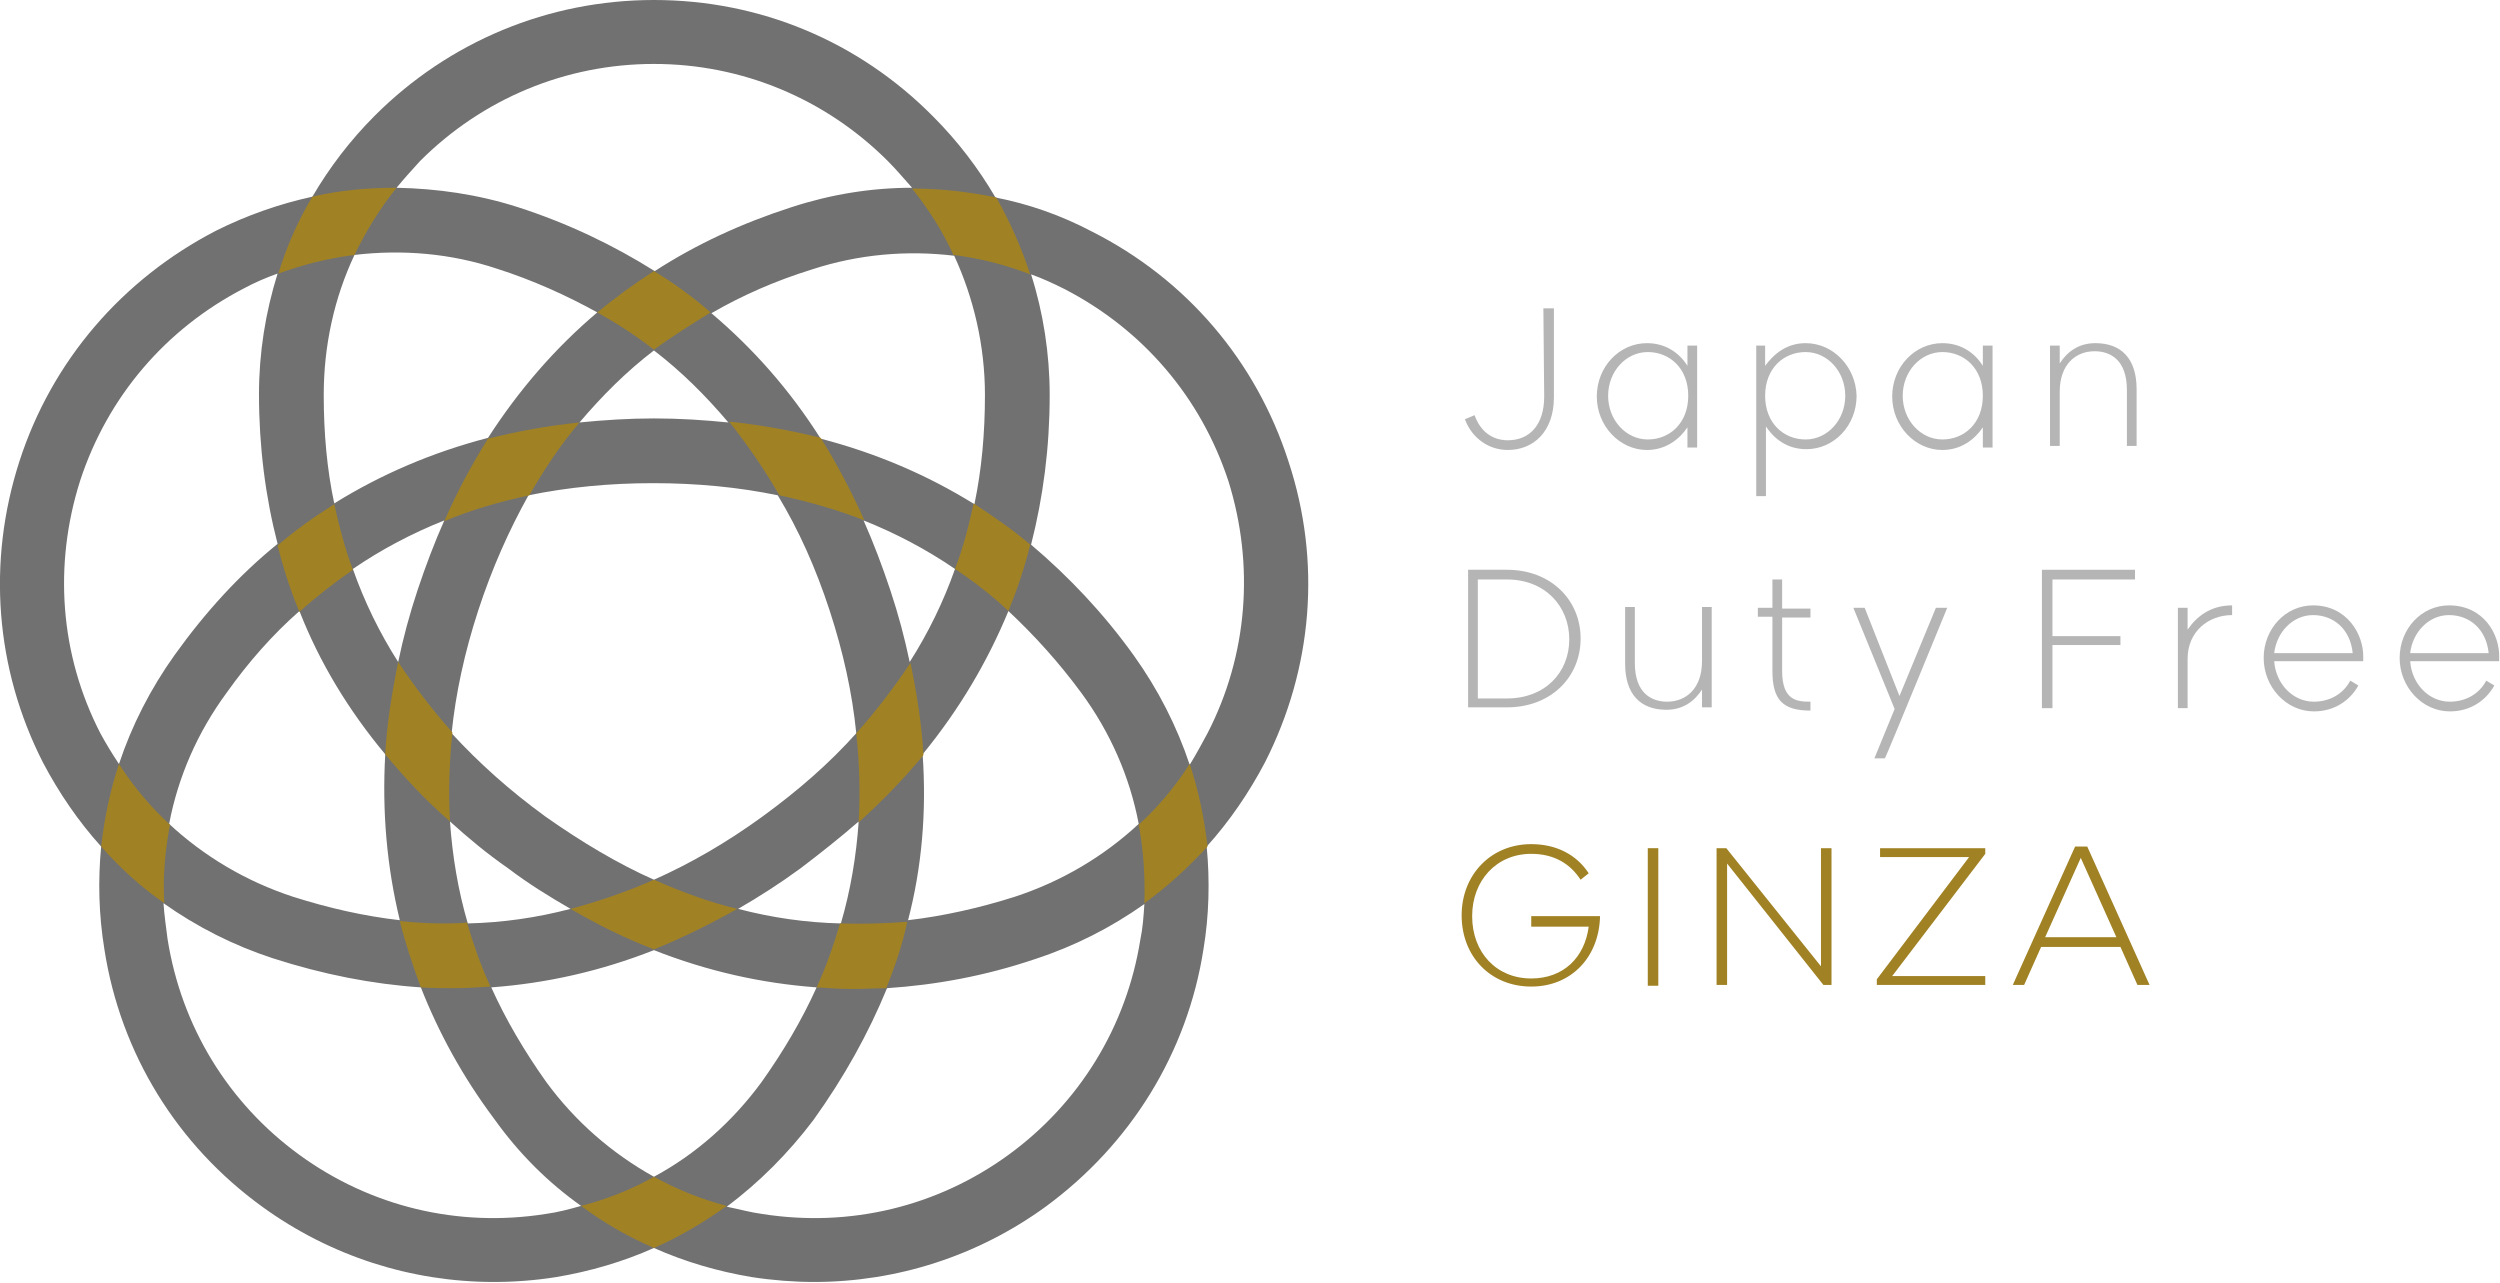<?xml version="1.0" encoding="utf-8"?>
<svg version="1.1" xmlns="http://www.w3.org/2000/svg" xmlns:xlink="http://www.w3.org/1999/xlink" x="0px" y="0px"
	 viewBox="0 0 308.9 158.5" enable-background="new 0 0 308.9 158.5" xml:space="preserve">
<g id="レイヤー_1">
	<g>
		<g>
			<g>
				<g>
					<path fill="#B5B5B6" d="M209.7,42.7h-1.2v2.5c-1-1.6-2.7-2.8-5-2.8c-3.4,0-6.2,2.9-6.2,6.6c0,3.6,2.8,6.6,6.2,6.6
						c2.3,0,4-1.3,5-2.8v2.5h1.2V42.7z M203.6,54.3c-2.7,0-4.9-2.4-4.9-5.4c0-3,2.2-5.4,4.9-5.4c2.7,0,5,2,5,5.4
						C208.6,52.3,206.3,54.3,203.6,54.3z"/>
					<path fill="#B5B5B6" d="M246.2,42.7H245v2.5c-1-1.6-2.7-2.8-5-2.8c-3.4,0-6.2,2.9-6.2,6.6c0,3.6,2.8,6.6,6.2,6.6
						c2.3,0,4-1.3,5-2.8v2.5h1.2V42.7z M240,54.3c-2.7,0-4.9-2.4-4.9-5.4c0-3,2.2-5.4,4.9-5.4c2.7,0,5,2,5,5.4
						C245,52.3,242.7,54.3,240,54.3z"/>
					<path fill="#B5B5B6" d="M223.1,42.4c-2.3,0-3.9,1.3-5,2.8v-2.5H217v18.6h1.2v-8.6c1,1.5,2.6,2.8,5,2.8c3.4,0,6.2-2.9,6.2-6.6
						C229.3,45.3,226.5,42.4,223.1,42.4z M223.1,54.3c-2.7,0-5-2-5-5.4c0-3.4,2.3-5.4,5-5.4c2.7,0,4.9,2.4,4.9,5.4
						C228,51.9,225.8,54.3,223.1,54.3z"/>
					<path fill="#B5B5B6" d="M258.9,42.4c-2.1,0-3.5,1.1-4.4,2.5v-2.2h-1.2v12.4h1.2v-6.7c0-3.4,2-5,4.3-5c1.9,0,4,1,4,4.8v6.9h1.2
						v-7C264,44.3,262.1,42.4,258.9,42.4z"/>
					<path fill="#B5B5B6" d="M190.8,49c0,3.5-1.8,5.4-4.5,5.4c-1.9,0-3.4-1.1-4.1-3.1l-1.2,0.5c0.9,2.4,3,3.8,5.3,3.8
						c3.2,0,5.7-2.3,5.7-6.5V38.1h-1.3L190.8,49z"/>
				</g>
				<g>
					<path fill="#B5B5B6" d="M211.5,81.1v-6.1h-1.2v6.7c0,3.4-2,5-4.3,5c-1.9,0-4-1-4-4.8v-6.9h-1.2v7c0,3.8,1.9,5.7,5.1,5.7
						c2.1,0,3.5-1.1,4.4-2.5v2.2h1.2v-6.2C211.5,81.2,211.5,81.2,211.5,81.1L211.5,81.1z"/>
					<path fill="#B5B5B6" d="M220.1,71.6H219v3.5h-1.8v1.1h1.8v6.7c0,3.6,1.3,4.9,4.7,4.9v-1.1c-1.6,0-3.5-0.1-3.5-3.8v-6.6h3.5
						v-1.1h-3.5V71.6z"/>
					<path fill="#B5B5B6" d="M186.2,70.4h-4.8v17h4.8c5.4,0,9.1-3.7,9.1-8.5v0C195.3,74.1,191.6,70.4,186.2,70.4z M193.9,79
						c0,4.1-3,7.3-7.7,7.3h-3.6V71.6h3.6C190.9,71.6,193.9,74.9,193.9,79L193.9,79z"/>
					<path fill="#B5B5B6" d="M239.2,75.1L234.7,86l-4.3-10.9H229l5.1,12.5l-2.5,6.1h1.3c0.2-0.3,7.7-18.6,7.7-18.6H239.2z"/>
				</g>
				<g>
					<path fill="#B5B5B6" d="M270.3,77.8v-2.7h-1.2v12.4h1.2v-6.1c0-3.4,2.6-5.4,5.5-5.4v-1.2C273.1,74.8,271.4,76.2,270.3,77.8z"/>
					<polygon fill="#B5B5B6" points="252.3,70.4 252.3,87.5 253.6,87.5 253.6,79.7 262,79.7 262,78.6 253.6,78.6 253.6,71.6 
						263.8,71.6 263.8,70.4 					"/>
					<path fill="#B5B5B6" d="M285.8,74.8c-3.4,0-6.1,2.9-6.1,6.5c0,3.6,2.8,6.6,6.2,6.6c2.6,0,4.5-1.4,5.5-3.2l-1-0.6
						c-0.9,1.7-2.6,2.6-4.5,2.6c-2.6,0-4.7-2.2-4.9-5h10.5l0,0h0.5c0-0.1,0-0.3,0-0.4C292.1,78.4,290,74.8,285.8,74.8z M281,80.7
						c0.3-2.6,2.3-4.7,4.8-4.7c2.5,0,4.6,1.7,4.9,4.7H281z"/>
					<path fill="#B5B5B6" d="M302.6,74.8c-3.4,0-6.1,2.9-6.1,6.5c0,3.6,2.8,6.6,6.2,6.6c2.6,0,4.5-1.4,5.5-3.2l-1-0.6
						c-0.9,1.7-2.6,2.6-4.5,2.6c-2.6,0-4.7-2.2-4.9-5h10.5l0,0h0.5c0-0.1,0-0.3,0-0.4C308.9,78.4,306.9,74.8,302.6,74.8z
						 M297.8,80.7c0.3-2.6,2.3-4.7,4.8-4.7c2.5,0,4.6,1.7,4.9,4.7H297.8z"/>
				</g>
			</g>
			<g>
				<g>
					<polygon fill="#A08224" points="232.3,105.9 243.3,105.9 231.9,121 231.9,121.7 245.3,121.7 245.3,120.6 233.8,120.6 
						245.3,105.5 245.3,104.8 232.3,104.8 					"/>
					<path fill="#A08224" d="M257.9,104.6h-1.5l-7.7,17.1h1.4l2.1-4.7h9.8l2.1,4.7h1.5L257.9,104.6z M252.7,115.8l4.4-9.8l4.4,9.8
						H252.7z"/>
					<rect x="203.6" y="104.8" fill="#A08224" width="1.3" height="17"/>
					<polygon fill="#A08224" points="225,119.4 213.3,104.8 212.1,104.8 212.1,121.7 213.4,121.7 213.4,106.7 225.3,121.7 
						226.3,121.7 226.3,104.8 225,104.8 					"/>
				</g>
				<path fill="#A08224" d="M189.2,114.5h7.1c-0.5,3.8-3.1,6.4-7.1,6.4c-4.3,0-7.3-3.2-7.3-7.7c0-4.4,3-7.7,7.3-7.7
					c2.8,0,4.8,1.2,6.1,3.2l1-0.8c-1.5-2.3-4-3.6-7.1-3.6c-5,0-8.6,3.8-8.6,8.8c0,5.1,3.6,8.8,8.6,8.8c5,0,8.4-3.7,8.5-8.7h-8.5
					V114.5z"/>
			</g>
		</g>
	</g>
</g>
<g id="レイヤー_2">
	<g>
		<path fill="#727171" d="M159.2,57c-4-12.4-12.6-22.5-24.3-28.4c-3.8-2-7.8-3.4-11.9-4.2c-2.1-3.6-4.7-7-7.7-10
			C106.1,5.1,93.9,0,80.8,0c-13,0-25.3,5.1-34.5,14.3c-3,3-5.6,6.4-7.7,10c-4.1,0.9-8.1,2.3-11.9,4.2C15.1,34.5,6.4,44.6,2.4,57
			c-4,12.4-3,25.6,2.9,37.2c2,3.8,4.4,7.3,7.2,10.4c-0.4,4.2-0.3,8.4,0.4,12.7c2,12.9,9,24.2,19.5,31.8c8.4,6.1,18.4,9.3,28.6,9.3
			c2.6,0,5.2-0.2,7.7-0.6c4.2-0.7,8.3-1.9,12.1-3.6c3.8,1.7,7.9,2.9,12.1,3.6c2.6,0.4,5.2,0.6,7.7,0.6c10.2,0,20.2-3.2,28.6-9.3
			c10.5-7.7,17.5-19,19.5-31.8c0.7-4.2,0.8-8.5,0.4-12.7c2.8-3.1,5.2-6.6,7.2-10.4C162.2,82.6,163.3,69.4,159.2,57z M51.9,19.9
			c7.7-7.7,18-12,28.9-12c10.9,0,21.2,4.3,28.9,12c1.1,1.1,2,2.2,3,3.3c-5,0-10,0.8-14.9,2.4c-6.2,2-11.8,4.6-16.9,7.9
			c-5.1-3.2-10.7-5.9-16.9-7.9C59,24,54,23.3,49,23.2C49.9,22.1,50.9,21,51.9,19.9z M121.7,48.8c0,4.7-0.4,9.2-1.3,13.5
			c-5.8-3.6-12.1-6.3-19-8.1c-3.8-6-8.3-11.1-13.5-15.5c3.8-2.2,7.9-4,12.4-5.4c5.8-1.9,11.8-2.4,17.6-1.7
			C120.3,36.8,121.7,42.7,121.7,48.8z M40,48.8c0-6.1,1.3-12,3.8-17.3c5.9-0.7,11.9-0.2,17.6,1.7c4.4,1.4,8.6,3.3,12.4,5.4
			c-5.2,4.4-9.7,9.6-13.5,15.5c-6.9,1.8-13.2,4.5-19,8.1C40.4,58,40,53.5,40,48.8z M80.8,51.7c-3.1,0-6.2,0.2-9.2,0.5
			c2.8-3.3,5.8-6.3,9.2-8.9c3.4,2.6,6.4,5.6,9.2,8.9C87,51.9,84,51.7,80.8,51.7z M98.9,107.3c2.5-1.9,4.9-3.8,7.2-5.8
			c-0.3,4.3-1,8.5-2.2,12.6c-4.3-0.1-8.5-0.7-12.7-1.8C93.8,110.8,96.3,109.2,98.9,107.3z M102.5,75.4c1.7,5.2,2.8,10.2,3.3,15.2
			c-3.3,3.7-7.2,7.1-11.6,10.3c-4.4,3.2-8.9,5.8-13.4,7.8c-4.5-2-9-4.7-13.4-7.8c-4.4-3.2-8.2-6.6-11.6-10.3
			c0.5-4.9,1.6-10,3.3-15.2c1.7-5.2,3.8-9.9,6.2-14.2c4.9-1,10-1.5,15.4-1.5s10.6,0.5,15.4,1.5C98.7,65.5,100.8,70.2,102.5,75.4z
			 M62.8,107.3c2.5,1.9,5.1,3.5,7.7,5c-4.2,1.1-8.4,1.7-12.7,1.8c-1.2-4.1-1.9-8.3-2.2-12.6C57.8,103.5,60.2,105.5,62.8,107.3z
			 M54.9,64.3c-1.2,2.7-2.3,5.6-3.3,8.6c-1,3-1.8,6-2.4,8.9c-2.3-3.6-4.2-7.5-5.6-11.5C47.1,67.9,50.9,65.9,54.9,64.3z M47.6,93.2
			c-0.4,7.1,0.2,13.9,1.8,20.5c-4.4-0.5-8.8-1.5-13.2-2.9c-5.8-1.9-11-5-15.3-9c1.1-5.8,3.5-11.3,7.1-16.2c2.7-3.8,5.7-7.2,9-10.1
			C39.5,81.9,43.1,87.8,47.6,93.2z M80.8,117.4c6.6,2.6,13.3,4.1,20.1,4.6c-1.8,4-4.1,7.9-6.8,11.7c-3.6,4.9-8.1,8.9-13.3,11.7
			c-5.2-2.9-9.7-6.8-13.3-11.7c-2.7-3.8-5-7.7-6.8-11.7C67.5,121.5,74.2,120,80.8,117.4z M114,93.2c4.5-5.5,8-11.4,10.6-17.7
			c3.2,3,6.2,6.3,9,10.1c3.6,4.9,6,10.4,7.1,16.2c-4.3,4-9.5,7.1-15.3,9c-4.4,1.4-8.9,2.4-13.2,2.9
			C113.9,107.2,114.5,100.3,114,93.2z M110,72.9c-1-3-2.1-5.9-3.3-8.6c4,1.6,7.8,3.6,11.3,6c-1.4,4-3.3,7.9-5.6,11.5
			C111.8,78.9,111,75.9,110,72.9z M12.4,90.6c-5-9.7-5.8-20.8-2.5-31.2c3.4-10.4,10.6-18.8,20.3-23.8c1.3-0.7,2.7-1.3,4.1-1.8
			c-1.5,4.8-2.3,9.8-2.3,14.9c0,6.5,0.8,12.7,2.3,18.5c-4.7,3.8-8.9,8.4-12.7,13.7c-3,4.2-5.3,8.7-6.9,13.5
			C13.9,93.2,13.1,91.9,12.4,90.6z M67.4,150c-10.8,1.7-21.6-0.9-30.4-7.3c-8.8-6.4-14.6-15.9-16.3-26.7c-0.2-1.5-0.4-3-0.5-4.4
			c4.1,2.9,8.6,5.2,13.5,6.8c6.2,2,12.3,3.2,18.3,3.6c2.2,5.6,5.2,11.1,9.1,16.3c3,4.2,6.6,7.8,10.7,10.7
			C70.4,149.4,68.9,149.8,67.4,150z M124.6,142.7c-8.8,6.4-19.6,9-30.4,7.3c-1.5-0.2-2.9-0.6-4.4-0.9c4-3,7.6-6.6,10.7-10.7
			c3.8-5.3,6.8-10.7,9.1-16.3c6-0.4,12.1-1.5,18.3-3.6c4.9-1.6,9.4-3.9,13.5-6.8c-0.1,1.5-0.2,3-0.5,4.4
			C139.2,126.8,133.4,136.3,124.6,142.7z M149.2,90.6c-0.7,1.3-1.4,2.6-2.2,3.9c-1.6-4.8-3.9-9.3-6.9-13.5
			c-3.8-5.3-8.1-9.8-12.7-13.7c1.5-5.9,2.3-12,2.3-18.5c0-5.1-0.8-10.2-2.3-14.9c1.4,0.5,2.7,1.1,4.1,1.8c9.7,5,16.9,13.4,20.3,23.8
			C155,69.8,154.2,80.9,149.2,90.6z"/>
		<path fill="#A08224" d="M80.8,145.4c-2.8,1.6-5.9,2.8-9,3.6c2.8,2.1,5.8,3.8,9,5.2c3.2-1.4,6.2-3.2,9-5.2
			C86.7,148.2,83.7,147,80.8,145.4z"/>
		<path fill="#A08224" d="M65.4,61.2c1.9-3.3,3.9-6.3,6.2-9c-3.9,0.4-7.7,1.1-11.3,2c-2,3.2-3.8,6.5-5.4,10.2
			C58.2,63,61.7,62,65.4,61.2z"/>
		<path fill="#A08224" d="M103.8,114.1c-0.8,2.7-1.7,5.3-2.9,7.9c1.5,0.1,3,0.2,4.5,0.2c1.4,0,2.8-0.1,4.1-0.1
			c1.1-2.7,2-5.4,2.6-8.2C109.4,114.1,106.6,114.2,103.8,114.1z"/>
		<path fill="#A08224" d="M140.7,101.9c0.6,3.2,0.8,6.4,0.7,9.7c2.8-2,5.4-4.4,7.8-7c-0.4-3.5-1.1-6.9-2.2-10.2
			C145.2,97.2,143.1,99.7,140.7,101.9z"/>
		<path fill="#A08224" d="M20.3,111.6c-0.2-3.3,0.1-6.5,0.7-9.7c-2.4-2.2-4.5-4.7-6.3-7.5c-1.1,3.3-1.8,6.7-2.2,10.2
			C14.8,107.2,17.4,109.6,20.3,111.6z"/>
		<path fill="#A08224" d="M96.3,61.2c3.7,0.8,7.2,1.8,10.5,3.1c-1.6-3.6-3.4-7-5.4-10.2c-3.6-0.9-7.4-1.6-11.3-2
			C92.3,54.9,94.4,57.9,96.3,61.2z"/>
		<path fill="#A08224" d="M49.4,113.8c0.7,2.8,1.6,5.5,2.6,8.2c1.4,0.1,2.8,0.1,4.1,0.1c1.5,0,3-0.1,4.5-0.2
			c-1.2-2.6-2.1-5.2-2.9-7.9C55,114.2,52.2,114.1,49.4,113.8z"/>
		<path fill="#A08224" d="M80.8,108.7c-3.4,1.5-6.9,2.7-10.3,3.6c3.4,2,6.9,3.7,10.3,5c3.5-1.4,6.9-3.1,10.3-5
			C87.7,111.5,84.2,110.2,80.8,108.7z"/>
		<path fill="#A08224" d="M87.8,38.6c-2.2-1.9-4.5-3.6-7-5.1c-2.5,1.6-4.8,3.3-7,5.1c2.5,1.4,4.8,2.9,7,4.6
			C83,41.6,85.4,40.1,87.8,38.6z"/>
		<path fill="#A08224" d="M41.3,62.3c-2.4,1.5-4.8,3.2-7,5.1c0.7,2.8,1.6,5.6,2.7,8.2c2.1-1.9,4.3-3.6,6.6-5.2
			C42.6,67.7,41.9,65,41.3,62.3z"/>
		<path fill="#A08224" d="M105.8,90.6c0.4,3.7,0.5,7.4,0.3,11c2.9-2.6,5.6-5.4,8-8.3c-0.2-3.7-0.8-7.5-1.6-11.4
			C110.5,84.9,108.3,87.8,105.8,90.6z"/>
		<path fill="#A08224" d="M55.6,101.5c-0.2-3.6-0.1-7.2,0.3-11c-2.5-2.8-4.7-5.7-6.7-8.7c-0.8,3.9-1.4,7.7-1.6,11.4
			C50,96.1,52.6,98.9,55.6,101.5z"/>
		<path fill="#A08224" d="M124.6,75.5c1.1-2.7,2-5.4,2.7-8.2c-2.2-1.9-4.6-3.5-7-5.1c-0.6,2.8-1.3,5.5-2.3,8.1
			C120.4,71.9,122.6,73.6,124.6,75.5z"/>
		<path fill="#A08224" d="M117.8,31.5c3.2,0.4,6.4,1.2,9.5,2.4c-1.1-3.3-2.5-6.5-4.2-9.5c-3.4-0.7-6.9-1.1-10.4-1.1
			C114.7,25.8,116.5,28.6,117.8,31.5z"/>
		<path fill="#A08224" d="M43.8,31.5c1.4-2.9,3.1-5.7,5.2-8.3c-3.5,0-7,0.3-10.4,1.1c-1.8,3-3.2,6.2-4.2,9.5
			C37.4,32.7,40.6,31.9,43.8,31.5z"/>
	</g>
</g>
</svg>
